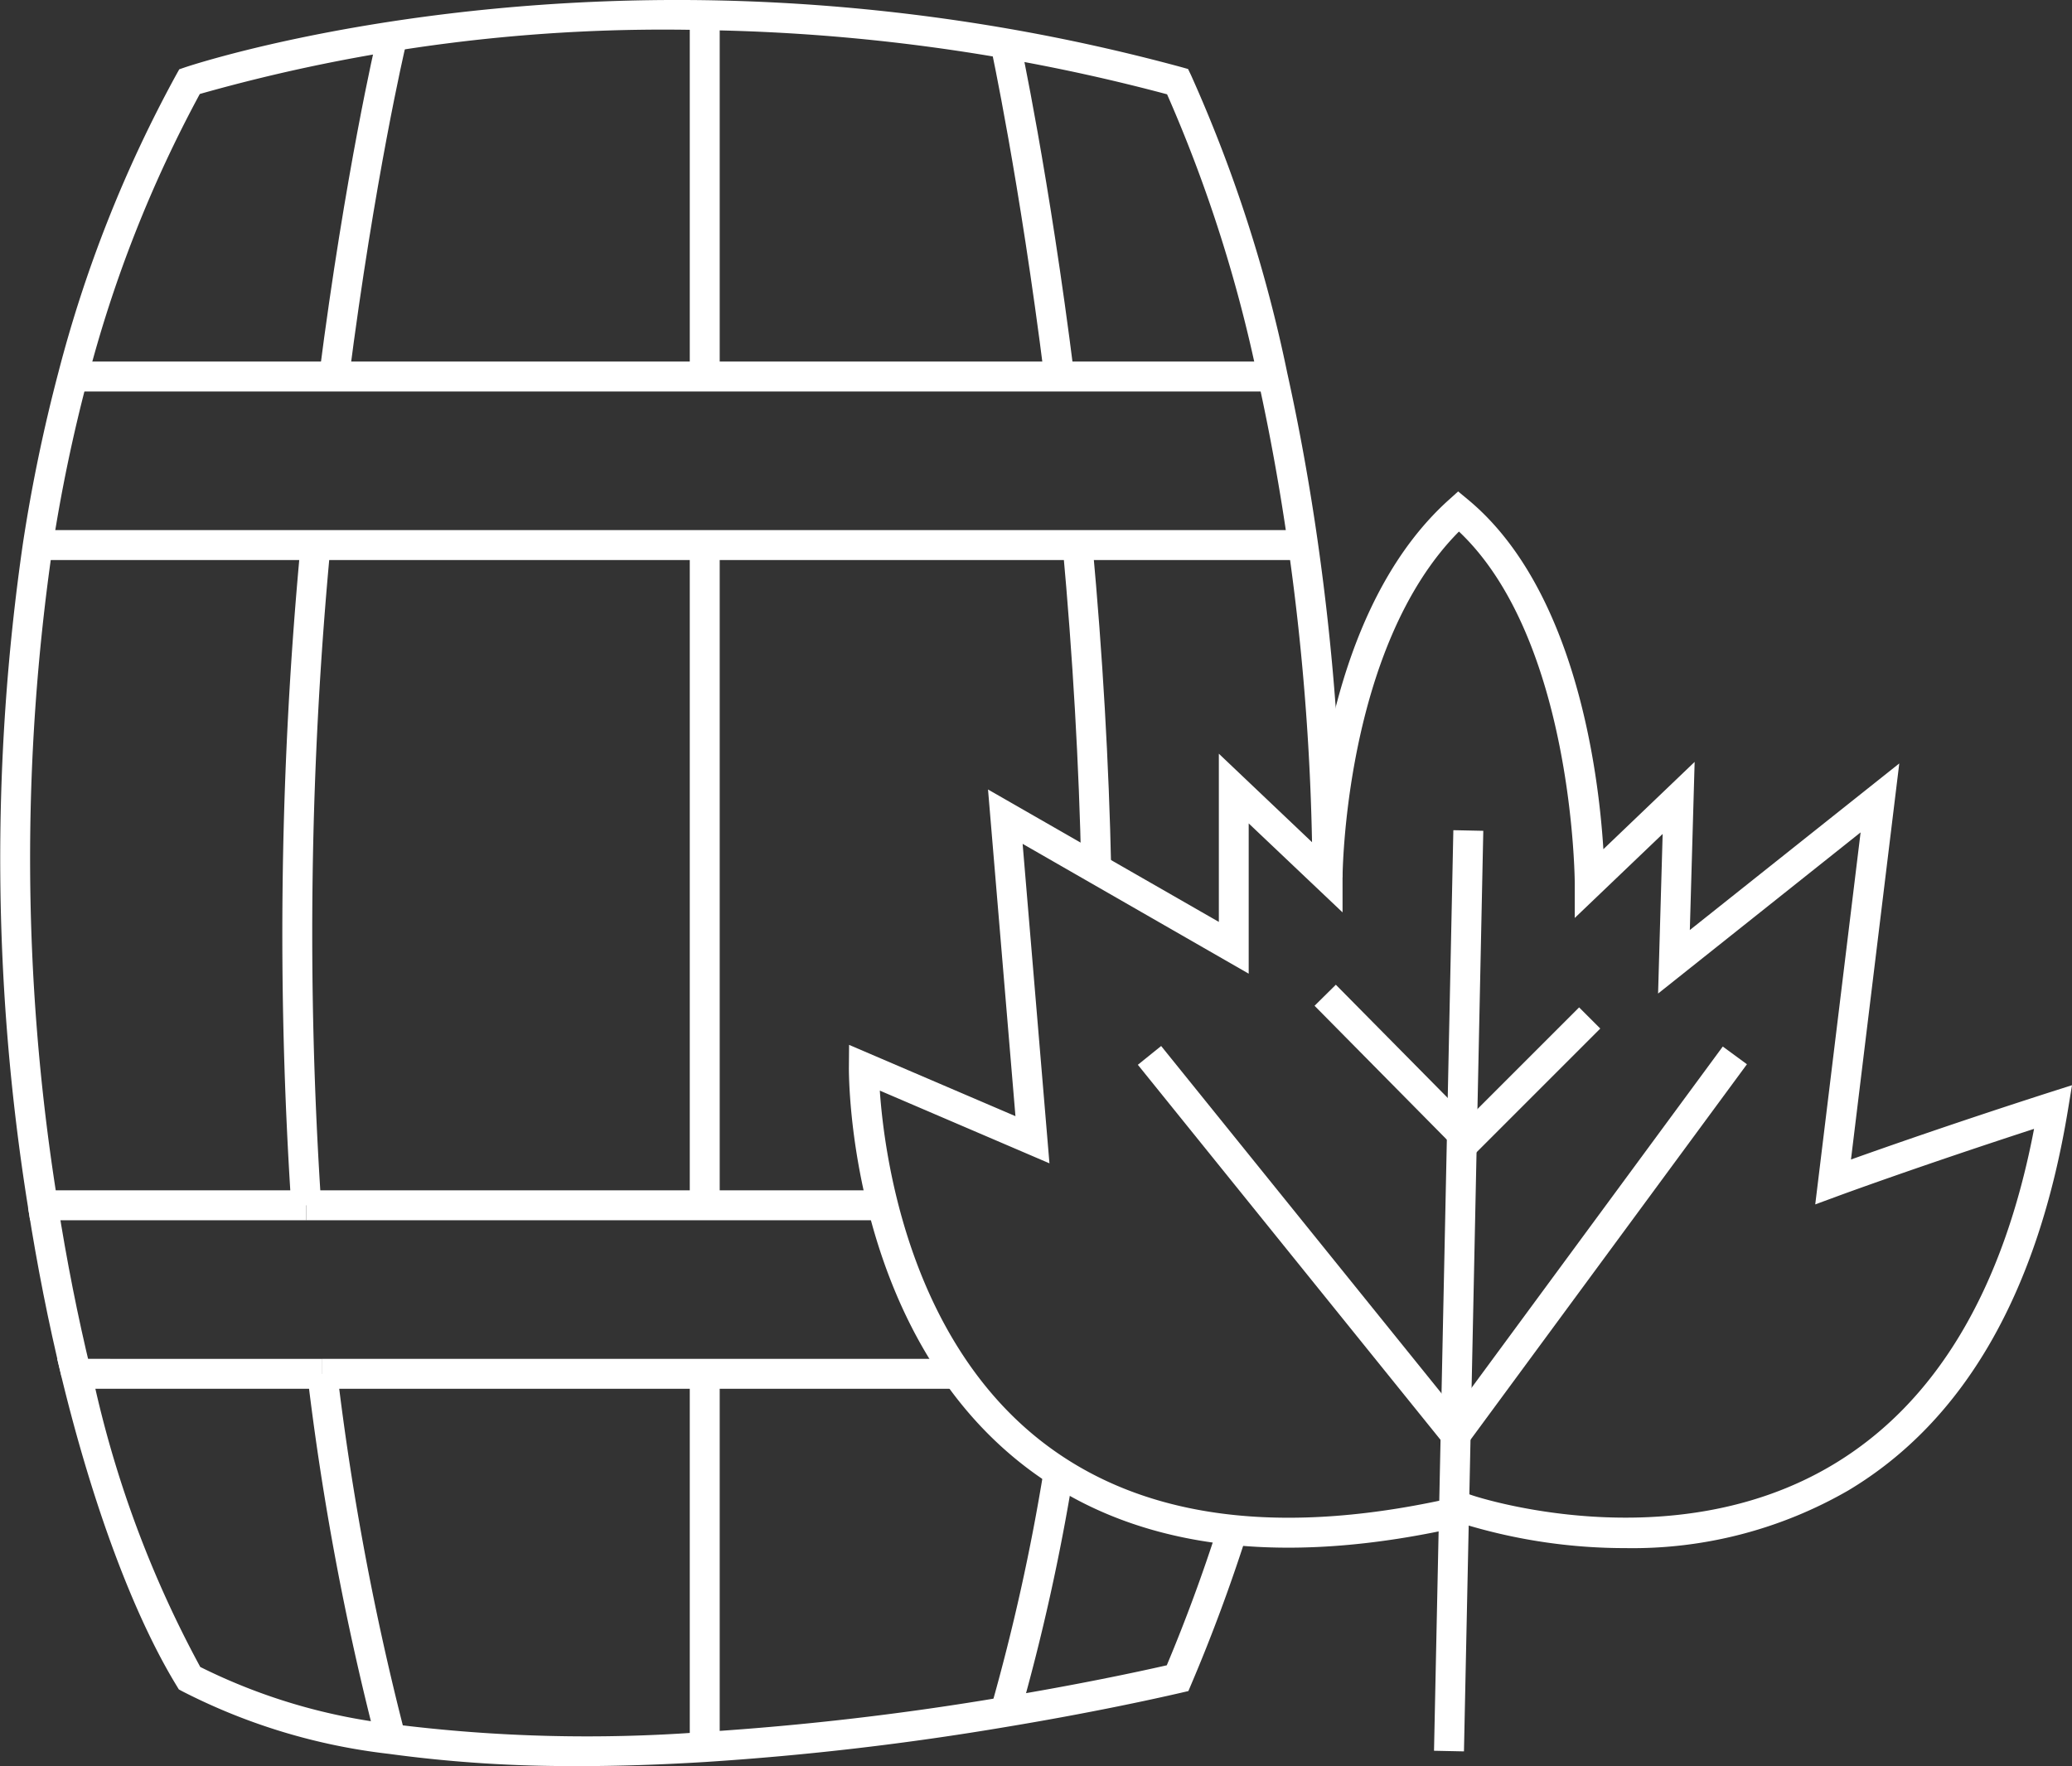 <svg id="Groupe_55" data-name="Groupe 55" xmlns="http://www.w3.org/2000/svg" xmlns:xlink="http://www.w3.org/1999/xlink" width="111.54" height="95.078" viewBox="0 0 111.54 95.078">
  <rect x="0" y="0" width="111.54" height="95.078" fill="#333333" stroke="none"/>
  <defs>
    <clipPath id="clip-path">
      <rect id="Rectangle_75" data-name="Rectangle 75" width="111.54" height="95.078" fill="#fff"/>
    </clipPath>
  </defs>
  <g id="Groupe_54" data-name="Groupe 54" clip-path="url(#clip-path)">
    <path id="Tracé_211" data-name="Tracé 211" d="M101.62,69.008c-.119-5.609-.457-11.454-1-17.374l1.6-.148c.55,5.958.89,11.843,1.01,17.488Z" transform="translate(-43.413 -22.214)" fill="#fff"/>
    <path id="Tracé_212" data-name="Tracé 212" d="M95.375,152.418l-1.549-.445a112.616,112.616,0,0,0,2.851-12.836l1.59.261a114.214,114.214,0,0,1-2.892,13.02" transform="translate(-40.483 -60.033)" fill="#fff"/>
    <path id="Tracé_213" data-name="Tracé 213" d="M96.7,22.013c-1.343-10.7-2.878-17.8-2.893-17.866L95.379,3.8c.015.071,1.564,7.227,2.918,18.008Z" transform="translate(-40.474 -1.641)" fill="#fff"/>
    <rect id="Rectangle_67" data-name="Rectangle 67" width="1.611" height="35.545" transform="translate(37.132 29.345)" fill="#fff"/>
    <rect id="Rectangle_68" data-name="Rectangle 68" width="1.611" height="20.308" transform="translate(37.132 73.963)" fill="#fff"/>
    <rect id="Rectangle_69" data-name="Rectangle 69" width="1.611" height="19.455" transform="translate(37.132 0.816)" fill="#fff"/>
    <path id="Tracé_214" data-name="Tracé 214" d="M32.822,149.886a149.706,149.706,0,0,1-3.71-19.767l1.6-.194a148.116,148.116,0,0,0,3.669,19.552l.026.2-.816,0Z" transform="translate(-12.561 -56.059)" fill="#fff"/>
    <path id="Tracé_215" data-name="Tracé 215" d="M27.213,87.161a222.983,222.983,0,0,1,.508-35.674l1.6.146a221.419,221.419,0,0,0-.5,35.415Z" transform="translate(-11.531 -22.215)" fill="#fff"/>
    <path id="Tracé_216" data-name="Tracé 216" d="M31.831,22l-1.6-.2c1.4-10.911,3.052-17.951,3.069-18.021l1.568.372c-.016.069-1.651,7.034-3.038,17.854" transform="translate(-13.044 -1.631)" fill="#fff"/>
    <rect id="Rectangle_70" data-name="Rectangle 70" width="64.591" height="1.612" transform="translate(3.922 19.465)" fill="#fff"/>
    <rect id="Rectangle_71" data-name="Rectangle 71" width="68.116" height="1.612" transform="translate(2.034 28.539)" fill="#fff"/>
    <path id="Tracé_217" data-name="Tracé 217" d="M4.468,123.3c-.71-2.925-1.318-6-1.81-9.139l1.592-.249c.485,3.1,1.085,6.127,1.783,9.008Z" transform="translate(-1.147 -49.151)" fill="#fff"/>
    <rect id="Rectangle_72" data-name="Rectangle 72" width="31.036" height="1.611" transform="translate(16.486 64.084)" fill="#fff"/>
    <rect id="Rectangle_73" data-name="Rectangle 73" width="34.191" height="1.611" transform="translate(17.351 73.157)" fill="#fff"/>
    <path id="Tracé_218" data-name="Tracé 218" d="M16.487,65.695H1.619l-.107-.681a118.458,118.458,0,0,1-.273-35.793,88.451,88.451,0,0,1,1.9-9.157A69.74,69.74,0,0,1,9.5,4l.15-.269.292-.1C10.055,3.591,21.387-.227,37.949.01A104.51,104.51,0,0,1,54.256,1.54c3.137.545,6.281,1.243,9.345,2.075l.355.1.159.331A77.026,77.026,0,0,1,69.3,20.1c.65,2.942,1.205,6.015,1.648,9.135a131.983,131.983,0,0,1,1.315,18.007l-1.611.007a130.406,130.406,0,0,0-1.3-17.787c-.437-3.08-.984-6.112-1.626-9.014a76.762,76.762,0,0,0-4.9-15.371c-2.9-.775-5.876-1.43-8.843-1.946A102.862,102.862,0,0,0,37.925,1.621,91.531,91.531,0,0,0,10.756,5.06,68.349,68.349,0,0,0,4.7,20.476a86.99,86.99,0,0,0-1.871,8.991A116.558,116.558,0,0,0,3,64.083H16.487Z" transform="translate(0 0)" fill="#fff"/>
    <path id="Tracé_219" data-name="Tracé 219" d="M33.454,150.6a72.128,72.128,0,0,1-10.19-.657,32.418,32.418,0,0,1-11.113-3.368l-.185-.1-.11-.181c-2.319-3.794-4.519-9.695-6.2-16.616l-.24-1H19.689v1.611H7.472a58.673,58.673,0,0,0,5.647,14.977,31.227,31.227,0,0,0,10.373,3.079,83.2,83.2,0,0,0,16.733.42,156.078,156.078,0,0,0,16.1-1.877c4.049-.674,7.143-1.331,8.823-1.712,1.022-2.432,1.955-4.966,2.776-7.539l1.536.49c-.88,2.754-1.885,5.466-2.989,8.058l-.16.378-.4.093c-1.577.364-4.884,1.085-9.322,1.824a157.709,157.709,0,0,1-16.263,1.9q-3.6.223-6.87.224" transform="translate(-2.338 -55.521)" fill="#fff"/>
    <path id="Tracé_220" data-name="Tracé 220" d="M121.7,117.641v-.006h1.611Z" transform="translate(-52.51 -50.756)" fill="#fff"/>
    <rect id="Rectangle_74" data-name="Rectangle 74" width="49.561" height="1.612" transform="matrix(0.021, -1, 1, 0.021, 77.196, 94.256)" fill="#fff"/>
    <path id="Tracé_221" data-name="Tracé 221" d="M124.875,121.3l-17.136-21.235,1.254-1.011,15.823,19.606,14.411-19.578,1.3.955Z" transform="translate(-46.486 -42.74)" fill="#fff"/>
    <path id="Tracé_222" data-name="Tracé 222" d="M132.723,102.737l-8.254-8.354,1.146-1.133,7.115,7.2,5.981-5.98,1.139,1.139Z" transform="translate(-53.704 -40.235)" fill="#fff"/>
    <path id="Tracé_223" data-name="Tracé 223" d="M122.184,103.426a29.814,29.814,0,0,1-8.516-1.236c-10.174,2.383-18.27,1.25-24.067-3.365-9.227-7.345-9.227-20.715-9.223-21.281l.01-1.211,8.956,3.838L87.867,62.583l12.426,7.13V60.657l5.12,4.863c.268-3.948,1.508-13.342,7.245-18.516l.517-.466.537.445c5.8,4.813,7.024,14.716,7.281,18.816l4.913-4.7-.259,9.052,11.275-8.969-2.6,21.323c1.869-.667,5.723-2.017,10.643-3.6l1.255-.4-.213,1.3c-1.621,9.888-5.6,16.79-11.824,20.513a23.225,23.225,0,0,1-12,3.108M82.042,78.795c.235,3.432,1.525,13.174,8.571,18.776,5.432,4.319,13.14,5.329,22.9,3l.227-.054.221.076c.105.036,10.695,3.555,19.4-1.664,5.519-3.306,9.155-9.384,10.817-18.074-6.265,2.038-10.5,3.594-10.542,3.611l-1.238.456,2.442-20.028L123.938,73.57l.246-8.593L119.452,69.5V67.619c0-.134-.081-13.111-6.233-18.922-6.184,6.225-6.266,18.5-6.267,18.631V69.2L101.9,64.41V72.5L89.73,65.51l1.444,17.2Z" transform="translate(-34.68 -20.08)" fill="#fff"/>
  </g>
</svg>
